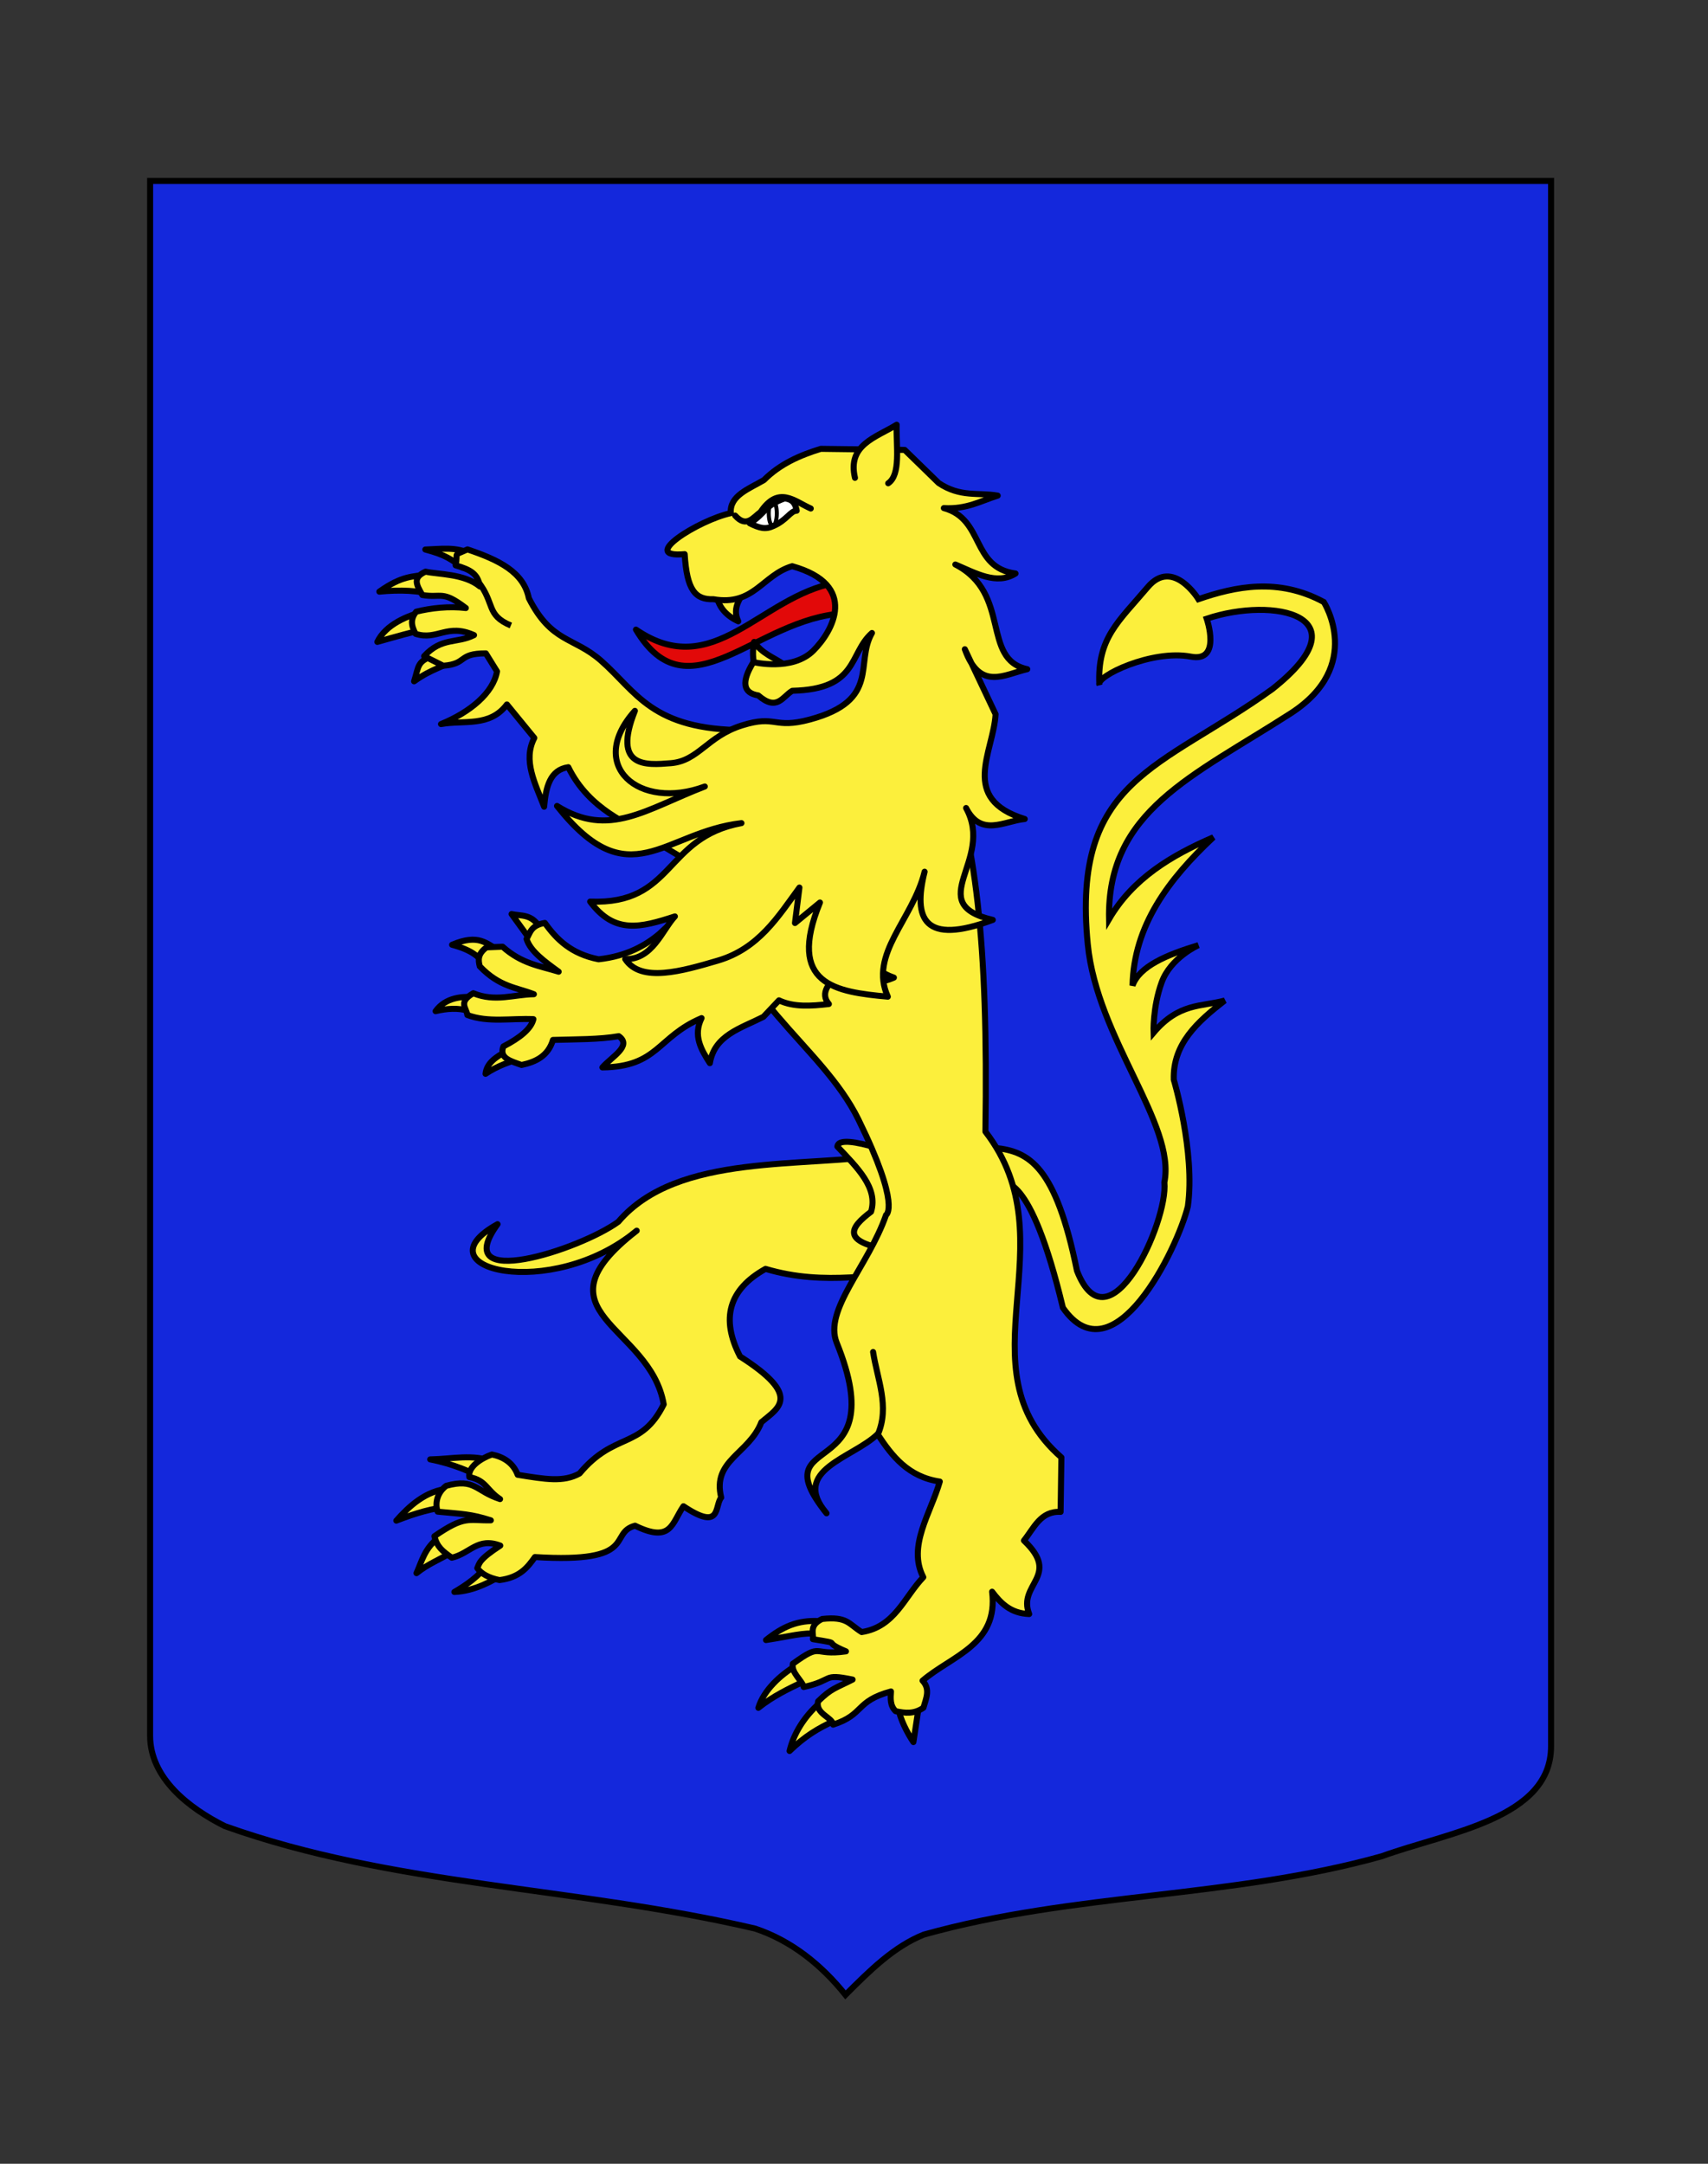 <?xml version="1.0" encoding="utf-8"?>
<!-- Generator: Adobe Illustrator 15.1.0, SVG Export Plug-In . SVG Version: 6.00 Build 0)  -->
<!DOCTYPE svg PUBLIC "-//W3C//DTD SVG 1.1//EN" "http://www.w3.org/Graphics/SVG/1.1/DTD/svg11.dtd">
<svg version="1.1" id="Layer_1" xmlns="http://www.w3.org/2000/svg" xmlns:xlink="http://www.w3.org/1999/xlink" x="0px" y="0px"
	 width="283.465px" height="359.055px" viewBox="-14.173 -17.953 283.465 359.055"
	 enable-background="new -14.173 -17.953 283.465 359.055" xml:space="preserve">
<rect x="-14.173" y="-17.953" width="283.465" height="359.055" fill="#333333" stroke="none"/>
<g id="Calque_2">
	<path id="Fond_de_l_x27_écu" fill="#1428DC" stroke="#000000" d="M10.742,12.075c78,0,154.506,0,232.506,0
		c0,135.583,0,149.083,0,259.75c0,12.043-17.102,14.25-28.103,18.25c-25,7-51,6-76,12.999c-5,2-9,6-13,10c-4-5-9-9-15-11
		c-30-6.999-60-6.999-88-16.999c-6-3-12.406-8-12.406-15C10.742,246.533,10.742,148.45,10.742,12.075z"/>
	<g>
		<path id="Queue" fill="#FCEF3C" stroke="#000000" d="M151.452,178.325c0.918-0.158,5.312-2.08,10.779,20.729
			c8.357,11.984,18.971-9.666,20.738-16.826c1.248-9.021-2.338-21.017-2.338-21.017c-0.188-5.982,3.979-9.645,8.455-13.137
			c-3.869,1.055-7.582,0.347-11.811,5.341c0,0-0.164-4.187,1.34-8.337c1.5-4.147,6.107-6.188,6.107-6.188
			c-5.271,1.6-9.793,3.489-10.938,6.701c0.217-9.98,5.983-17.638,13.411-24.601c-6.981,3.021-13.346,6.815-17.309,13.581
			c-0.345-17.981,13.809-23.625,30.146-34.146c12.258-7.896,5.498-18.478,5.498-18.478c-7.568-4.1-14.722-2.565-20.806-0.473
			c0,0-4.246-6.938-8.424-1.99c-4.845,5.736-8.382,8.427-8.021,16.189c-0.646-1.4,8.764-5.896,15.172-4.664
			c5.159,0.988,2.647-6.292,2.647-6.292c11.144-3.739,26.332-0.511,10.883,11.682c-18.555,13.326-33.342,14.795-30.623,42.355
			c1.544,15.652,14.655,29.854,12.714,39.493c0.641,6.611-9.256,28.182-14.509,14.664c-3.532-17.405-7.953-19.775-13.563-20.385
			L151.452,178.325z"/>
		<path id="path3249" fill="#FCEF3C" stroke="#000000" stroke-linecap="round" stroke-linejoin="round" d="M56.078,83.55
			c-2.464,0.617-6.22,2.072-7.628,5.014c3.226-0.907,5.783-1.671,8.059-2.062L56.078,83.55z"/>
		<path id="path3247" fill="#FCEF3C" stroke="#000000" stroke-linecap="round" stroke-linejoin="round" d="M56.853,77.334
			c-2.498,0.453-4.226,0.158-8.072,2.891c3.334-0.326,6.849-0.23,8.974,0.636L56.853,77.334z"/>
		<path id="path3245" fill="#FCEF3C" stroke="#000000" stroke-linecap="round" stroke-linejoin="round" d="M63.871,73.955
			c-2.266-1.227-4.9-0.802-7.458-0.72c3.417,0.911,4.321,1.641,6.163,3.017L63.871,73.955z"/>
		<path id="path4220" fill="#FCEF3C" stroke="#000000" stroke-linecap="round" stroke-linejoin="round" d="M58.195,90.693
			c-3.268,1.062-2.801,1.819-3.645,4.415c3.124-2.256,5.038-2.278,6.364-3.678L58.195,90.693z"/>
		<path id="Antérieur_droit" fill="#FCEF3C" stroke="#000000" stroke-linecap="round" stroke-linejoin="round" d="M73.596,81.315
			c3.765,7.422,7.437,6.39,11.963,10.352c5.905,5.17,8.389,11.539,23.958,11.539l-4.264,24.913l-12.316-7.414
			c-2.494-2.052-9.224-4.077-12.791-11.347c-3.03,0.42-3.731,3.271-4.014,6.559c-1.476-3.833-3.572-7.687-1.628-11.413l-4.55-5.56
			c-2.849,3.812-7.177,2.566-10.938,3.258c4.837-1.967,8.676-5.188,9.296-8.742l-1.854-2.99c-4.716-0.007-2.989,1.731-7.059,2.051
			l-3.182-1.588c2.921-3.193,5.45-2.054,8.282-3.496c-4.484-2.007-6.097,0.94-9.693-0.211c-0.838-1.504-0.796-2.582,0.095-3.676
			c2.486-0.612,5.438-0.938,8.24-0.607c-3.966-3.022-3.979-1.616-7.221-2.159c-1.052-1.795-1.602-2.904,0.534-3.879
			c2.138,0.479,6.428,0.321,9.019,2.464c-0.341-2.08-1.471-2.767-4.031-3.509c0.506-2.306-0.653-1.467,1.967-2.646
			C68.679,74.987,72.723,76.987,73.596,81.315z"/>
		<path id="path3534" fill="#FCEF3C" stroke="#000000" stroke-linecap="round" stroke-linejoin="round" d="M66.597,241.675
			c-1.124,1.881-3.583,3.516-5.359,4.545c3.433-0.146,6.41-1.896,8.564-3.205L66.597,241.675z"/>
		<path id="path3532" fill="#FCEF3C" stroke="#000000" stroke-linecap="round" stroke-linejoin="round" d="M58.784,237.132
			c-2.485,1.631-3.042,4.285-3.834,5.967c2.104-1.678,3.823-2.184,5.968-3.568L58.784,237.132z"/>
		<path id="path3530" fill="#FCEF3C" stroke="#000000" stroke-linecap="round" stroke-linejoin="round" d="M60.371,229.052
			c-3.884,0.328-6.646,2.938-8.772,5.33c3.203-1.234,6.002-2.111,9.036-2.312C62.708,231.013,60.275,229.347,60.371,229.052z"/>
		<path id="path3528" fill="#FCEF3C" stroke="#000000" stroke-linecap="round" stroke-linejoin="round" d="M67.736,224.601
			c-3.488-1.33-6.871-0.442-10.514-0.383c3.866,0.754,6.908,2.107,9.758,3.604L67.736,224.601z"/>
		<path id="Postérieur_droit" fill="#FCEF3C" stroke="#000000" stroke-linecap="round" stroke-linejoin="round" d="M134,173.531
			c-14.703,2.447-35.652-0.358-45.557,11.259c-6.414,4.668-28.227,11.676-20.04,0.397c-13.357,7.381,8.89,12.877,23.092,1.078
			c-17.649,13.695,2.255,15.615,4.484,28.824c-3.782,7.549-8.142,4.492-13.968,11.469c-2.682,1.484-5.614,0.961-10.269,0.217
			c-0.771-2.062-2.467-2.998-4.278-3.369c-1.866,0.66-4.02,2.109-3.747,3.746c2.837,0.552,2.795,2.136,5.101,3.654
			c-4.113-1.336-4.146-3.512-8.942-2.205c-1.874,1.465-1.731,3.424-1.418,4.291c4.088,0.396,5.478,0.369,8.826,1.437
			c-3.805,0.071-4.297-0.845-9.363,2.641c0.442,1.775,1.331,2.471,2.889,3.564c3.057-0.703,4.249-3.438,8.043-2.011
			c-3.549,2.312-3.452,2.924-3.815,3.744c0.682,0.92,1.849,1.611,3.701,1.979c3.33-0.42,4.645-2.095,5.865-3.822
			c17.406,1.08,12.082-3.979,16.62-5.203c6.039,2.936,6.087-0.424,8.032-3.23c6.378,4.257,5.122-0.086,6.265-1.442
			c-1.541-6.213,4.617-7.221,6.668-12.506c2.776-2.351,6.849-4.277-3.54-10.904c-3.226-6.24-1.91-11.113,4.228-14.535
			c10.157,3.01,18.229,0.517,27.344,0.773L134,173.531z"/>
		<path id="Sexe" fill="#FCEF3C" stroke="#000000" stroke-linecap="round" stroke-linejoin="round" d="M124.799,172.302
			c3.239,3.445,6.814,6.854,5.59,10.82c-3.391,2.571-5.236,4.992,3.381,6.385l3.314-9.047l-6.765-8.242
			C126.368,171.163,124.902,171.384,124.799,172.302z"/>
		<path id="path3536" fill="#FCEF3C" stroke="#000000" stroke-linecap="round" stroke-linejoin="round" d="M121.874,251.054
			c-3.684-0.219-6.158,0.928-8.92,3.141c4.246-0.646,5.943-1.266,8.835-1.057L121.874,251.054z"/>
		<path id="path3538" fill="#FCEF3C" stroke="#000000" stroke-linecap="round" stroke-linejoin="round" d="M117.854,258.478
			c-2.442,1.5-5.235,3.945-6.169,6.965c2.492-1.979,5.066-3.188,7.385-4.297L117.854,258.478z"/>
		<path id="path3540" fill="#FCEF3C" stroke="#000000" stroke-linecap="round" stroke-linejoin="round" d="M121.722,264.765
			c-2.382,2.135-4.163,4.887-4.855,7.842c2.512-2.436,4.725-3.78,7.481-5.021L121.722,264.765z"/>
		<path id="path3542" fill="#FCEF3C" stroke="#000000" stroke-linecap="round" stroke-linejoin="round" d="M134.936,265.569
			c0.247,1.632,1.396,3.957,2.482,5.558l0.898-5.894L134.936,265.569z"/>
		<path id="path3453" fill="#FCEF3C" stroke="#000000" stroke-linecap="round" stroke-linejoin="round" d="M102.309,126.917
			c4.857,21.166,19.777,28.252,25.998,40.929c7.105,14.479,4.572,15.811,4.572,15.811c-2.967,8.541-10.396,15.773-8.188,21.214
			c9.623,23.752-12.828,14.299-1.689,28.293c-6.077-7.183,4.358-9.15,8.473-13.134c2.422,3.683,5.104,7.095,10.324,7.869
			c-1.536,5.314-5.399,10.722-2.739,15.869c-3.161,3.297-4.728,8.256-10.229,9.105c-2.181-1.357-2.378-2.619-6.543-2.177
			c-2.246,1.048-1.395,2.394-1.546,3.357c5.397,0.877,1.107,0.199,5.486,2.021c-5.682,0.805-3.786-1.593-8.816,2.055
			c-0.324,1.479,1.544,2.758,1.796,3.863c5.153-1.14,2.933-2.3,8.122-1.238c-2.814,1.438-3.492,1.414-5.723,3.608
			c-0.523,2.078,2.366,2.632,2.485,3.873c5.238-1.688,3.612-3.883,9.605-5.508c-0.074,1.176-0.174,2.354,0.774,3.271
			c1.59,0.348,3.075,0.496,4.612-0.568c0.42-1.518,1.203-3.049-0.146-4.494c4.835-4.147,12.642-5.981,11.54-14.76
			c1.445,1.926,3.115,3.598,6.158,3.705c-1.971-5,5.365-6.287-0.872-12.193c1.667-2.078,2.763-4.938,6.086-4.758l0.13-9.039
			c-17.062-14.896,1.576-35.651-12.613-54.065c0.502-31.895-1.716-48.497-6.646-62.207L102.309,126.917z"/>
		<path id="path2264" fill="#FCEF3C" stroke="#000000" stroke-linecap="round" stroke-linejoin="round" d="M75.381,135.891
			c-1.382-2.229-3.062-1.81-4.653-2.168l3.05,4.206L75.381,135.891z"/>
		<path id="path2266" fill="#FCEF3C" stroke="#000000" stroke-linecap="round" stroke-linejoin="round" d="M68.709,139.825
			c-2.136-1.162-3.379-2.9-7.851-1.005c3.416,0.931,4.377,1.958,5.706,3.536L68.709,139.825z"/>
		<path id="path2268" fill="#FCEF3C" stroke="#000000" stroke-linecap="round" stroke-linejoin="round" d="M65.073,147.59
			c-2.529-0.345-5.345,0.008-6.954,2.251c1.845-0.439,3.701-0.587,5.581-0.032L65.073,147.59z"/>
		<path id="path2270" fill="#FCEF3C" stroke="#000000" stroke-linecap="round" stroke-linejoin="round" d="M69.96,156.429
			c-1.691,0.953-3.349,1.931-3.551,3.809c1.979-1.324,4.191-2.115,6.493-2.703L69.96,156.429z"/>
		<path id="Antérieur_gauche" fill="#FCEF3C" stroke="#000000" stroke-linecap="round" stroke-linejoin="round" d="M76.251,135.198
			c-2.312,0.397-2.429,1.62-3.033,2.662c0.618,2.021,2.979,3.725,5.327,5.432c-3.086-0.954-6.149-1.309-9.301-4.146l-2.676,0.104
			c-1.49,1.095-1.382,2.124-1.117,3.148c3.286,3.433,6.049,3.482,8.981,4.629c-3.331,0.039-6.404,1.34-10.055-0.163
			c-2.585,1.484-1.114,2.465-0.989,3.612c3.44,1.302,7.3,0.517,10.967,0.69c-0.38,1.596-2.214,3.091-4.979,4.526
			c-0.774,1.943,1.244,2.445,3.012,3.078c2.363-0.509,4.402-1.471,5.213-4.157c3.763-0.112,7.729-0.063,10.92-0.623
			c2.283,1.604-1.212,3.438-2.721,5.188c9.273-0.11,9.086-5.049,16.461-8.183c-1.427,2.888-0.095,5.193,1.379,7.476
			c0.764-4.646,5.104-5.769,8.886-7.691l2.583-2.738c2.421,1.161,5.328,0.955,8.283,0.613c-1.513-1.762-0.148-3.634,2.486-5.557
			c3.933,2.493,6.253,2.076,8.303,1.174c-8.564-2.936-2.423-11.951-2.652-18.334l-12.882-10.777l-23.354,21.813
			c-2.259,1.912-5.435,3.754-10.121,4.259C80.631,140.34,78.2,137.94,76.251,135.198z"/>
		<path id="Langue" fill="#E20909" stroke="#000000" stroke-linecap="round" stroke-linejoin="round" d="M124.494,78.756
			c-12.505,2.273-20.268,16.571-33.125,7.765c8.719,14.644,19.896-1.884,34.504-2.694L124.494,78.756z"/>
		<path id="Croc_inf" fill="#FCEF3C" stroke="#000000" stroke-linecap="round" stroke-linejoin="round" d="M111.012,93.458
			c-0.015-1.623-0.458-2.69-0.028-4.891c1.307,1.948,3.272,2.572,4.963,3.749"/>
		<path id="Croc_sup" fill="#FCEF3C" stroke="#000000" stroke-linecap="round" stroke-linejoin="round" d="M104.753,80.943
			c0.419,1.958,1.681,3.313,3.601,4.2c-1.151-2.393,0.573-4.067,1.536-5.936"/>
		<path id="Tête" fill="#FCEF3C" stroke="#000000" stroke-linecap="round" stroke-linejoin="round" d="M118.501,129.33
			l-0.737,5.885l4.148-3.407c-5.592,13.669,2.623,14.839,11.262,15.626c-3.219-7.07,4.154-12.771,6.104-20.734
			c-1.953,7.855-0.111,12.271,11.318,7.993c-11.789-2.749,0.382-9.844-4.436-18.565c2.494,4.892,6.327,2.15,9.737,1.827
			c-10.896-3.371-5.19-11.076-4.838-17.386l-5.106-10.791c2.514,6.998,6.6,4.169,10.363,3.313
			c-7.72-1.656-2.566-12.558-11.938-17.372c3.408,1.441,6.865,3.464,9.99,1.495c-7.416-0.984-5.121-9.011-11.9-10.853
			c3.824,0.224,6.129-1.199,8.943-2.069c-3.238-0.57-6.18,0.328-9.793-2.087l-5.644-5.498l-13.923-0.179
			c-3.456,1.066-6.744,2.486-9.439,5.179c-2.512,1.479-5.728,2.587-5.501,5.49c-5.354,1.161-15.465,7.511-7.653,6.808
			c0.363,5.947,1.752,7.574,4.754,7.474c6.738,1.185,8.154-4.032,13.092-5.479c11.104,3.107,6.726,10.821,3.505,14.021
			c-3.499,3.478-9.946,1.896-9.946,1.896c-2.022,3.278-1.754,5.123,0.806,5.527c3.142,2.729,4.051,0.156,5.657-0.768
			c11.025-0.255,9.334-6.16,13.217-9.591c-2.882,4.95,1.518,11.188-10.311,14.359c-6.106,1.643-5.498-0.836-11.266,0.976
			c-5.767,1.812-7.215,5.896-11.8,6.271c-4.099,0.332-9.762,0.831-5.97-8.688c-8.141,9.062,0.688,16.62,11.604,12.556
			c-9.808,3.77-15.892,8.628-24.53,3.229c12.081,15.258,17.586,4.365,30.614,2.847c-12.91,2.369-11.062,13.566-25.115,13.024
			c4.051,5.457,8.382,4.307,14.065,2.458c-2.084,2.236-3.734,7.227-8.245,7.078c2.604,3.993,9.47,1.988,15.391,0.248
			C111.723,139.458,114.981,134.143,118.501,129.33z"/>
		<path id="Oreille" fill="#FCEF3C" stroke="#000000" stroke-linecap="round" stroke-linejoin="round" d="M127.72,61.34
			c-1.298-5.481,3.47-6.686,6.92-8.812c-0.093,3.646,0.721,8.271-1.408,9.716"/>
		<path id="path3449" fill="#FCEF3C" stroke="#000000" stroke-linecap="round" stroke-linejoin="round" d="M107.833,67.603
			c1.873,2.088,2.96,0.326,4.219-0.591c2.993-4.459,5.624-1.771,8.331-0.582"/>
		<path id="Oeil" fill="#FFFFFF" stroke="#000000" stroke-linecap="round" stroke-linejoin="round" d="M110.256,68.883
			c1.651,0.815,2.617,1.078,3.969,0.43c2.209-0.979,2.751-2.479,3.825-2.521c-0.199-0.969-0.486-1.881-2.014-2.035
			C112.637,65.965,112.928,67.211,110.256,68.883z"/>
		<path id="path3518" fill="#FCEF3C" stroke="#000000" stroke-linecap="round" stroke-linejoin="round" d="M131.526,220.067
			c1.988-4.646-0.104-9.131-0.797-13.672"/>
		<path id="path4248" fill="#FCEF3C" stroke="#000000" d="M65.181,78.57c2.836,3.601,1.259,5.525,5.429,7.274"/>
		<ellipse id="Pupille" fill="none" stroke="#000000" stroke-width="0.667" cx="114.081" cy="67.238" rx="0.667" ry="2.061"/>
	</g>
</g>
</svg>
